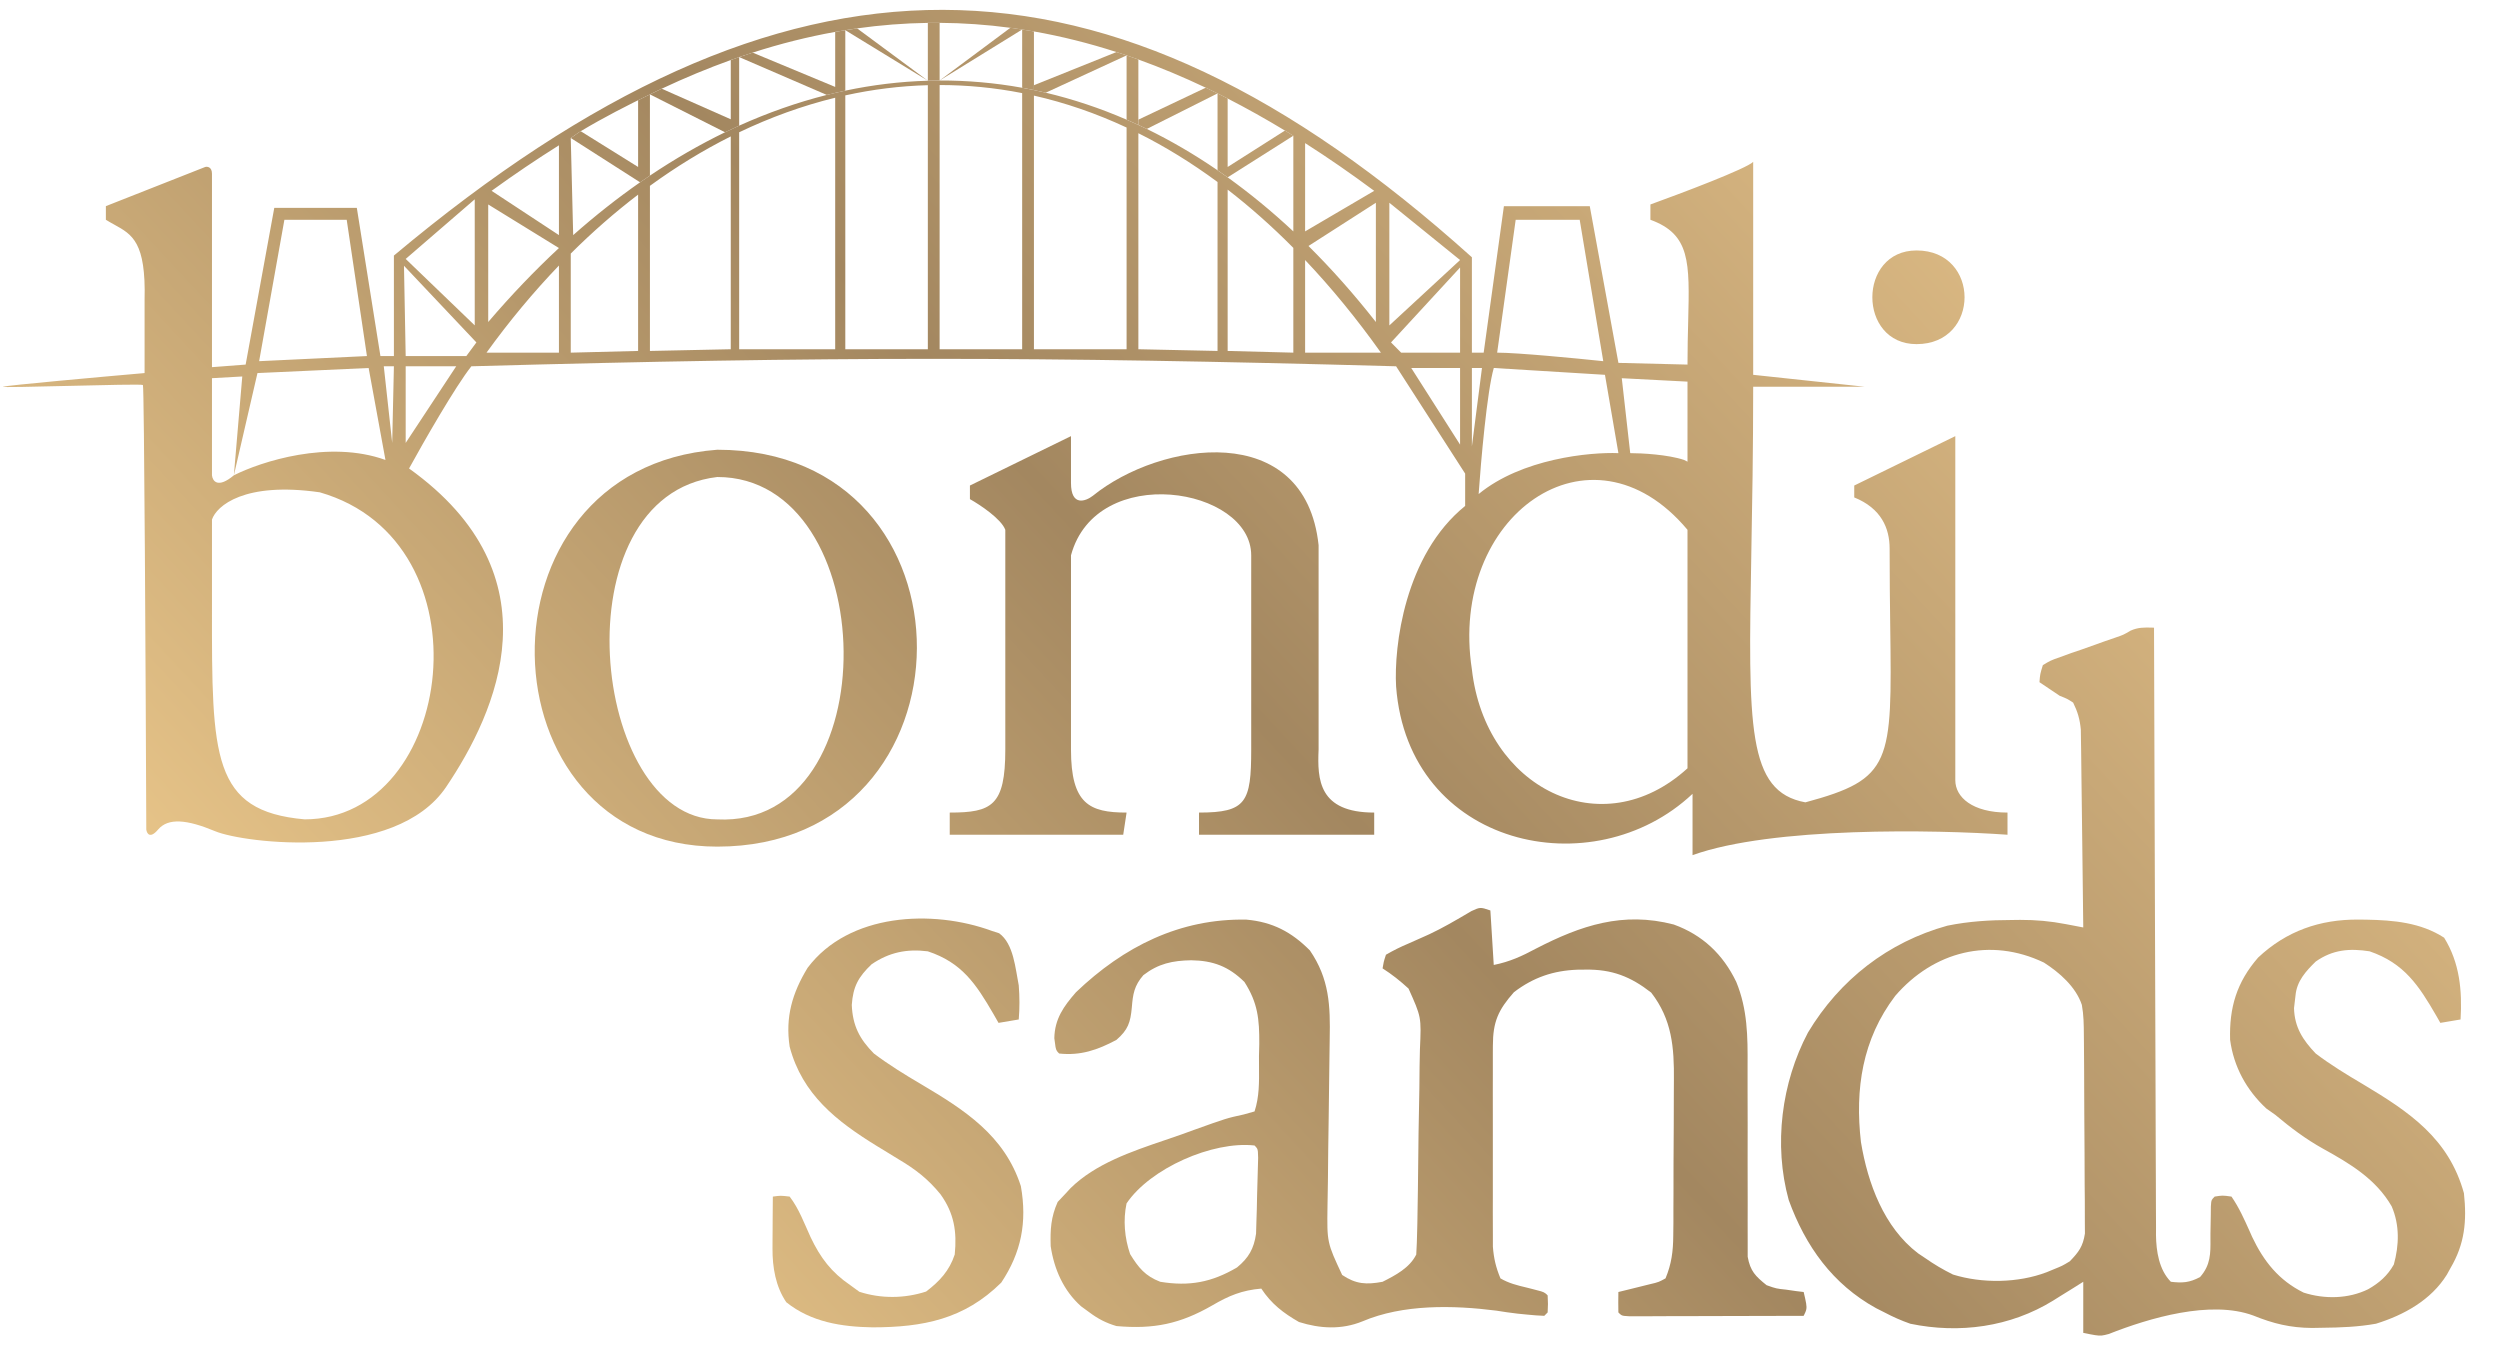 <svg width="66" height="36" viewBox="0 0 66 36" fill="none" xmlns="http://www.w3.org/2000/svg">
<path fill-rule="evenodd" clip-rule="evenodd" d="M39.435 25.475L39.346 24.036C39.207 23.989 39.14 23.966 39.075 23.971C39.016 23.975 38.958 24.001 38.847 24.052C38.808 24.075 38.77 24.098 38.731 24.12C38.406 24.311 38.081 24.501 37.74 24.661L37.553 24.745C37.432 24.799 37.311 24.853 37.189 24.907C36.977 24.996 36.79 25.088 36.589 25.205C36.556 25.306 36.541 25.353 36.53 25.401C36.52 25.443 36.513 25.485 36.5 25.565C36.75 25.725 36.966 25.897 37.185 26.098C37.353 26.471 37.437 26.659 37.476 26.857C37.515 27.06 37.505 27.272 37.486 27.703C37.481 27.851 37.478 27.998 37.477 28.145C37.475 28.532 37.47 28.92 37.461 29.307C37.452 29.707 37.446 30.108 37.443 30.508C37.437 31.105 37.43 31.701 37.418 32.297L37.413 32.493C37.409 32.702 37.402 32.911 37.389 33.12C37.214 33.473 36.841 33.667 36.5 33.839C36.075 33.919 35.795 33.903 35.433 33.659C35.234 33.233 35.133 33.018 35.085 32.792C35.035 32.563 35.039 32.322 35.046 31.837C35.05 31.617 35.055 31.398 35.057 31.179C35.061 30.628 35.068 30.078 35.077 29.527C35.084 29.053 35.091 28.579 35.095 28.104C35.097 27.881 35.099 27.657 35.104 27.434C35.122 26.545 35.096 25.843 34.581 25.091C34.093 24.601 33.594 24.34 32.904 24.278C31.152 24.245 29.67 24.987 28.407 26.194C28.08 26.568 27.845 26.898 27.834 27.408C27.861 27.628 27.869 27.694 27.902 27.745C27.916 27.767 27.935 27.786 27.962 27.813C28.525 27.874 28.976 27.72 29.474 27.453C29.781 27.188 29.844 26.991 29.88 26.599C29.908 26.243 29.944 26.021 30.185 25.744C30.581 25.439 30.953 25.36 31.447 25.351C32.025 25.359 32.437 25.514 32.853 25.924C33.206 26.474 33.249 26.907 33.245 27.557L33.237 27.886C33.236 27.979 33.237 28.071 33.238 28.164V28.164C33.242 28.563 33.246 28.961 33.12 29.342L32.835 29.422C32.383 29.521 32.383 29.521 31.517 29.831L31.192 29.949C31.046 30.001 30.896 30.052 30.745 30.103L30.744 30.103C29.867 30.401 28.916 30.725 28.262 31.368L28.14 31.501L27.923 31.731C27.743 32.133 27.725 32.459 27.738 32.898C27.828 33.507 28.079 34.076 28.54 34.486L28.762 34.648C28.99 34.819 29.201 34.927 29.474 35.008C30.462 35.096 31.156 34.95 32.003 34.463C32.442 34.206 32.789 34.062 33.298 34.019C33.565 34.423 33.881 34.665 34.293 34.901C34.849 35.077 35.418 35.108 35.966 34.885C37.041 34.427 38.361 34.456 39.504 34.601C39.689 34.632 39.875 34.658 40.062 34.68L40.313 34.705C40.465 34.72 40.617 34.733 40.769 34.738L40.858 34.648C40.863 34.536 40.866 34.48 40.866 34.424C40.866 34.367 40.863 34.311 40.858 34.199C40.833 34.173 40.815 34.155 40.794 34.141C40.742 34.102 40.675 34.085 40.435 34.025C40.39 34.013 40.345 34.002 40.3 33.991C40.06 33.934 39.83 33.878 39.612 33.749C39.493 33.464 39.435 33.221 39.412 32.911L39.412 32.584C39.411 32.394 39.41 32.204 39.41 32.014C39.411 31.878 39.411 31.743 39.411 31.607C39.41 31.324 39.41 31.04 39.411 30.756C39.412 30.388 39.413 30.02 39.411 29.652C39.411 29.365 39.41 29.077 39.41 28.789C39.411 28.652 39.411 28.515 39.411 28.377C39.41 28.18 39.41 27.983 39.411 27.787L39.412 27.606C39.413 26.974 39.553 26.664 39.968 26.194C40.481 25.802 41.011 25.623 41.648 25.6L41.858 25.598C42.551 25.588 43.044 25.777 43.592 26.205C44.14 26.913 44.2 27.648 44.191 28.525C44.19 28.65 44.189 28.776 44.189 28.902C44.189 29.167 44.189 29.431 44.187 29.696C44.184 30.038 44.181 30.379 44.181 30.72C44.181 30.989 44.181 31.257 44.18 31.525C44.179 31.653 44.179 31.781 44.178 31.91C44.178 32.033 44.178 32.157 44.178 32.28L44.174 32.626C44.171 33.037 44.128 33.367 43.97 33.749C43.886 33.795 43.84 33.82 43.792 33.839C43.735 33.862 43.674 33.876 43.542 33.907L43.248 33.98L42.953 34.053L42.725 34.109C42.721 34.289 42.722 34.469 42.725 34.648C42.761 34.685 42.783 34.707 42.808 34.72C42.846 34.74 42.892 34.743 43.007 34.749L43.265 34.749L43.556 34.749L43.873 34.747C44.206 34.747 44.54 34.746 44.873 34.745C45.105 34.744 45.337 34.744 45.57 34.743C46.252 34.742 46.934 34.741 47.617 34.738C47.652 34.666 47.675 34.62 47.685 34.571C47.704 34.482 47.681 34.384 47.617 34.109L47.418 34.085L47.155 34.047C47.025 34.033 46.96 34.027 46.896 34.012C46.831 33.998 46.767 33.975 46.638 33.929C46.343 33.691 46.208 33.559 46.139 33.179L46.139 32.831C46.138 32.63 46.137 32.428 46.138 32.227C46.14 32.082 46.14 31.938 46.139 31.793C46.137 31.413 46.136 31.032 46.137 30.651C46.139 30.032 46.139 29.412 46.136 28.792C46.135 28.574 46.135 28.356 46.136 28.138C46.141 27.367 46.136 26.649 45.838 25.924C45.488 25.193 44.944 24.681 44.187 24.407C42.844 24.058 41.737 24.431 40.552 25.042C40.175 25.244 39.861 25.389 39.435 25.475ZM33.187 30.32C33.174 30.296 33.153 30.275 33.12 30.241C32.015 30.117 30.365 30.844 29.741 31.77C29.647 32.209 29.689 32.684 29.835 33.108C30.057 33.469 30.233 33.686 30.63 33.839C31.398 33.965 31.988 33.854 32.657 33.461C32.964 33.208 33.103 32.968 33.16 32.569L33.169 32.258L33.18 31.919L33.187 31.568C33.198 31.234 33.207 30.9 33.215 30.566C33.212 30.418 33.21 30.363 33.187 30.32Z" fill="url(#paint0_linear_204_365)"/>
<path d="M26.183 24.575C26.247 24.596 26.311 24.616 26.377 24.638C26.762 24.916 26.806 25.571 26.895 26.014C26.919 26.318 26.92 26.61 26.895 26.914C26.719 26.943 26.543 26.973 26.361 27.004C26.294 26.885 26.294 26.885 26.224 26.764C25.766 25.976 25.395 25.413 24.494 25.115C23.938 25.045 23.474 25.141 23.009 25.458C22.66 25.792 22.52 26.046 22.487 26.531C22.51 27.078 22.69 27.428 23.071 27.813C23.469 28.113 23.887 28.37 24.316 28.622C25.463 29.303 26.518 29.972 26.951 31.315C27.119 32.267 26.962 33.067 26.433 33.861C25.453 34.831 24.364 35.04 23.035 35.042C22.219 35.028 21.415 34.905 20.758 34.379C20.476 33.963 20.391 33.455 20.394 32.961C20.394 32.881 20.395 32.801 20.395 32.718C20.396 32.594 20.396 32.594 20.397 32.467C20.397 32.383 20.398 32.299 20.398 32.212C20.399 32.005 20.401 31.798 20.403 31.59C20.608 31.562 20.608 31.562 20.847 31.59C21.092 31.908 21.231 32.294 21.398 32.658C21.659 33.207 21.947 33.588 22.448 33.929C22.566 34.015 22.566 34.015 22.687 34.103C23.258 34.288 23.879 34.283 24.449 34.097C24.801 33.83 25.063 33.55 25.205 33.119C25.265 32.517 25.191 32.032 24.829 31.529C24.501 31.125 24.16 30.863 23.715 30.601C23.589 30.524 23.462 30.446 23.336 30.368C23.275 30.331 23.214 30.294 23.151 30.256C22.089 29.602 21.18 28.896 20.847 27.633C20.729 26.853 20.916 26.214 21.321 25.55C22.408 24.104 24.617 24.001 26.183 24.575Z" fill="url(#paint1_linear_204_365)"/>
<path fill-rule="evenodd" clip-rule="evenodd" d="M56.867 16.827L56.866 16.571C56.848 16.57 56.83 16.57 56.813 16.569C56.606 16.564 56.446 16.56 56.247 16.649C56.061 16.759 56.061 16.759 55.831 16.838L55.567 16.929C55.372 16.999 55.177 17.069 54.982 17.138L54.68 17.241L54.394 17.345C54.252 17.395 54.187 17.418 54.125 17.448C54.072 17.474 54.023 17.504 53.931 17.56C53.858 17.798 53.858 17.798 53.842 18.01C54.019 18.131 54.197 18.251 54.376 18.369C54.48 18.41 54.529 18.429 54.576 18.454C54.617 18.475 54.657 18.501 54.731 18.549C54.852 18.793 54.908 18.99 54.934 19.261L54.938 19.554L54.943 19.886C54.945 20.066 54.946 20.246 54.949 20.425C54.953 20.742 54.958 21.06 54.961 21.377C54.964 21.706 54.968 22.034 54.973 22.363C54.982 23.07 54.991 23.778 54.998 24.485L54.801 24.447L54.538 24.397C54.132 24.318 53.745 24.284 53.332 24.285L53.108 24.288C52.53 24.289 51.98 24.322 51.41 24.438C49.849 24.87 48.569 25.861 47.73 27.26C47.03 28.584 46.82 30.222 47.222 31.68C47.665 32.903 48.382 33.901 49.523 34.533L49.751 34.648C49.976 34.767 50.193 34.863 50.433 34.947C51.731 35.216 53.071 35.033 54.201 34.337L54.376 34.227C54.494 34.154 54.613 34.08 54.731 34.007L54.998 33.839V35.188C55.288 35.247 55.389 35.267 55.487 35.258C55.539 35.252 55.591 35.239 55.67 35.218C56.741 34.795 58.36 34.314 59.487 34.73C60.019 34.945 60.462 35.053 61.036 35.058L61.307 35.053C61.788 35.048 62.253 35.031 62.727 34.946C63.464 34.717 64.18 34.323 64.598 33.65L64.692 33.479C65.07 32.84 65.127 32.237 65.048 31.501C64.648 30.051 63.6 29.351 62.38 28.622C61.951 28.369 61.532 28.114 61.135 27.813C60.794 27.456 60.576 27.12 60.562 26.616L60.601 26.284C60.635 25.902 60.871 25.643 61.135 25.385C61.583 25.069 62.029 25.032 62.558 25.115C63.473 25.429 63.856 26.017 64.324 26.826L64.425 27.004L64.959 26.914C65.004 26.145 64.936 25.419 64.525 24.755C63.905 24.354 63.191 24.293 62.469 24.279L62.258 24.277C61.246 24.27 60.361 24.578 59.614 25.28C59.049 25.931 58.85 26.598 58.875 27.453C58.97 28.163 59.308 28.779 59.829 29.263L60.068 29.432C60.471 29.77 60.868 30.07 61.328 30.326C62.034 30.716 62.726 31.126 63.141 31.849C63.353 32.345 63.338 32.87 63.197 33.384C63.029 33.68 62.812 33.869 62.519 34.036C61.995 34.292 61.368 34.302 60.816 34.125C60.162 33.802 59.764 33.302 59.456 32.653C59.434 32.604 59.412 32.555 59.391 32.506C59.249 32.19 59.11 31.877 58.911 31.59C58.789 31.573 58.731 31.564 58.673 31.565C58.62 31.566 58.567 31.574 58.467 31.59C58.428 31.63 58.406 31.652 58.393 31.678C58.376 31.713 58.373 31.754 58.367 31.85L58.365 32.07C58.362 32.234 58.359 32.399 58.356 32.563C58.356 32.611 58.356 32.657 58.356 32.702V32.702V32.702C58.359 33.093 58.362 33.397 58.081 33.715C57.801 33.862 57.621 33.875 57.311 33.839C56.997 33.522 56.924 33.031 56.918 32.605L56.919 32.416C56.917 32.198 56.916 31.981 56.916 31.764C56.916 31.605 56.916 31.446 56.915 31.287C56.913 30.854 56.911 30.421 56.91 29.988C56.91 29.528 56.908 29.068 56.906 28.608C56.902 27.739 56.899 26.87 56.897 26.002C56.894 25.005 56.891 24.008 56.887 23.011C56.879 20.95 56.872 18.889 56.867 16.827ZM54.961 26.529C54.802 26.051 54.369 25.674 53.96 25.412C52.541 24.733 51.049 25.115 50.034 26.291C49.165 27.436 48.968 28.749 49.129 30.151C49.31 31.243 49.736 32.401 50.637 33.088L50.818 33.209C51.059 33.378 51.295 33.518 51.559 33.648C52.329 33.887 53.277 33.874 54.031 33.587L54.237 33.502C54.337 33.461 54.388 33.441 54.438 33.416C54.49 33.39 54.54 33.361 54.642 33.299C54.879 33.054 54.989 32.908 55.042 32.566L55.04 32.243C55.041 32.055 55.041 31.868 55.039 31.68C55.037 31.547 55.036 31.413 55.035 31.279C55.035 30.999 55.034 30.719 55.032 30.439C55.029 30.076 55.026 29.712 55.025 29.349C55.024 28.997 55.022 28.645 55.021 28.293L55.02 28.091C55.019 27.896 55.017 27.702 55.016 27.508L55.014 27.329L55.014 27.323C55.012 27.052 55.01 26.796 54.961 26.529Z" fill="url(#paint2_linear_204_365)"/>
<path fill-rule="evenodd" clip-rule="evenodd" d="M18.936 11.873C12.355 12.368 12.666 22.351 18.936 22.351C25.918 22.351 26.007 11.873 18.936 11.873ZM18.936 12.593C14.712 13.088 15.601 21.632 18.936 21.632C23.472 21.857 23.294 12.593 18.936 12.593Z" fill="url(#paint3_linear_204_365)"/>
<path d="M25.073 22.037H29.653L29.742 21.452C28.764 21.452 28.274 21.227 28.274 19.788V14.661C28.942 12.188 33.032 12.863 33.032 14.661V19.788C33.032 21.182 32.899 21.452 31.654 21.452V22.037H36.279V21.452C34.811 21.452 34.776 20.579 34.811 19.788V14.392C34.455 11.064 30.631 11.648 28.852 13.088C28.66 13.237 28.274 13.379 28.274 12.75V11.514L25.606 12.818V13.177C25.873 13.327 26.433 13.699 26.54 13.987V19.788C26.54 21.272 26.184 21.452 25.073 21.452V22.037Z" fill="url(#paint4_linear_204_365)"/>
<path d="M15.068 3.643L16.898 4.813C16.985 4.753 17.071 4.694 17.158 4.636V2.492C17.054 2.543 16.95 2.594 16.846 2.646V4.408L15.331 3.464C15.288 3.489 15.242 3.523 15.195 3.556C15.152 3.587 15.108 3.619 15.068 3.643Z" fill="url(#paint5_linear_204_365)"/>
<path d="M17.158 2.492L19.141 3.492C19.265 3.432 19.39 3.374 19.514 3.317V3.104V1.507C19.44 1.533 19.366 1.559 19.292 1.585V3.149L17.469 2.342C17.365 2.391 17.262 2.441 17.158 2.492Z" fill="url(#paint6_linear_204_365)"/>
<path d="M19.514 1.507L21.827 2.506C21.99 2.465 22.153 2.428 22.316 2.393V0.797C22.227 0.811 22.138 0.826 22.049 0.842V2.295L19.87 1.389C19.752 1.427 19.633 1.466 19.514 1.507Z" fill="url(#paint7_linear_204_365)"/>
<path d="M22.316 0.797L24.495 2.131L22.627 0.749C22.523 0.764 22.42 0.78 22.316 0.797Z" fill="url(#paint8_linear_204_365)"/>
<path d="M24.495 0.604V2.131C24.599 2.128 24.702 2.126 24.806 2.125V0.603C24.702 0.602 24.599 0.603 24.495 0.604Z" fill="url(#paint9_linear_204_365)"/>
<path d="M26.674 0.734L24.806 2.125L26.985 0.779C26.881 0.763 26.777 0.748 26.674 0.734Z" fill="url(#paint10_linear_204_365)"/>
<path d="M26.985 0.779V2.317C27.089 2.336 27.192 2.356 27.296 2.378V2.25V0.83C27.192 0.812 27.089 0.795 26.985 0.779Z" fill="url(#paint11_linear_204_365)"/>
<path d="M27.296 2.25V2.378C27.4 2.4 27.504 2.423 27.608 2.447L29.742 1.462C29.653 1.432 29.564 1.402 29.475 1.374L27.296 2.25Z" fill="url(#paint12_linear_204_365)"/>
<path d="M29.742 1.462V3.159C29.846 3.204 29.95 3.251 30.053 3.299V3.159V1.571C29.949 1.534 29.846 1.497 29.742 1.462Z" fill="url(#paint13_linear_204_365)"/>
<path d="M30.053 3.299C30.127 3.333 30.201 3.368 30.276 3.404L32.143 2.466C32.039 2.415 31.936 2.365 31.832 2.315L30.053 3.159V3.299Z" fill="url(#paint14_linear_204_365)"/>
<path d="M32.143 2.466V4.495C32.232 4.556 32.321 4.619 32.41 4.682L34.144 3.583C34.07 3.537 33.996 3.491 33.922 3.447L32.41 4.408V2.601C32.321 2.555 32.232 2.511 32.143 2.466Z" fill="url(#paint15_linear_204_365)"/>
<path d="M50.597 6.612C49.041 6.612 49.041 9.085 50.597 9.085C52.287 9.085 52.287 6.612 50.597 6.612Z" fill="url(#paint16_linear_204_365)"/>
<path fill-rule="evenodd" clip-rule="evenodd" d="M3.817 9.849V7.916C3.856 6.393 3.492 6.192 3.017 5.93C2.945 5.891 2.871 5.849 2.795 5.802V5.442L5.418 4.408C5.477 4.393 5.596 4.408 5.596 4.588V9.693L6.485 9.625L7.241 5.487H9.42L10.043 9.4H10.399V6.747C20.759 -1.932 29.208 -1.887 38.858 6.792V9.31H39.169L39.703 5.443H41.97L42.726 9.58L44.55 9.625C44.55 9.203 44.559 8.825 44.568 8.487C44.607 6.913 44.625 6.187 43.571 5.802V5.398C44.401 5.098 46.106 4.453 46.284 4.273V9.895L49.219 10.209H46.284C46.284 11.902 46.258 13.355 46.235 14.597C46.153 19.194 46.122 20.899 47.662 21.182C49.955 20.564 49.949 20.145 49.902 16.531C49.894 15.939 49.886 15.26 49.886 14.482C49.886 13.942 49.663 13.42 48.952 13.132V12.818L51.62 11.514V20.597C51.62 21.047 52.073 21.452 52.998 21.452V22.037C51.101 21.902 46.782 21.821 44.683 22.576V20.957C42.059 23.43 37.177 22.369 36.857 18.124C36.797 17.075 37.079 14.652 38.68 13.357V12.503L36.857 9.67C27.313 9.408 21.968 9.408 12.444 9.67C12.017 10.209 11.169 11.693 10.799 12.368C14.756 15.201 13.111 18.798 11.777 20.777C10.443 22.756 6.441 22.261 5.685 21.946C4.929 21.631 4.44 21.587 4.173 21.901C3.96 22.153 3.877 22.006 3.862 21.901C3.847 18.004 3.808 10.2 3.773 10.164C3.75 10.141 2.747 10.165 1.792 10.188C0.883 10.21 0.017 10.231 0.082 10.209C0.189 10.173 2.617 9.954 3.817 9.849ZM10.354 11.693L10.399 9.67H10.132L10.354 11.693ZM10.176 12.143L9.732 9.715L6.797 9.849L6.174 12.548L6.396 9.939L5.596 9.984V12.548C5.611 12.697 5.747 12.907 6.174 12.548C6.886 12.188 8.682 11.603 10.176 12.143ZM9.687 9.4L6.841 9.535L7.508 5.802H9.153L9.687 9.4ZM5.596 16.066C5.593 19.979 5.592 21.414 8.042 21.631C11.999 21.631 12.978 14.301 8.442 12.997C6.45 12.71 5.715 13.357 5.596 13.717V15.65C5.596 15.792 5.596 15.931 5.596 16.066ZM10.665 7.016L10.71 9.4H12.311L12.577 9.04L10.665 7.016ZM10.71 6.836L12.533 8.59V5.262L10.71 6.836ZM12.889 5.398V8.501C13.495 7.792 14.118 7.141 14.756 6.548L12.889 5.398ZM15.068 3.643L15.132 6.207C15.711 5.695 16.3 5.23 16.898 4.813C16.985 4.753 17.071 4.694 17.158 4.636C17.81 4.198 18.472 3.817 19.141 3.492C19.265 3.432 19.39 3.374 19.514 3.317C20.278 2.973 21.05 2.702 21.827 2.506C21.99 2.465 22.153 2.428 22.316 2.393C23.041 2.24 23.768 2.152 24.495 2.131C24.599 2.128 24.702 2.126 24.806 2.125C25.535 2.123 26.262 2.186 26.985 2.317C27.089 2.336 27.192 2.356 27.296 2.378C27.4 2.4 27.504 2.423 27.608 2.447C28.326 2.617 29.039 2.854 29.742 3.159C29.846 3.204 29.95 3.251 30.053 3.299C30.127 3.333 30.201 3.368 30.276 3.404C30.907 3.712 31.531 4.075 32.143 4.495C32.232 4.556 32.321 4.619 32.41 4.682C32.999 5.105 33.578 5.58 34.144 6.109V3.583C34.07 3.537 33.996 3.491 33.922 3.447C33.415 3.14 32.911 2.858 32.41 2.601C32.321 2.555 32.232 2.511 32.143 2.466C32.039 2.415 31.936 2.365 31.832 2.315C31.236 2.032 30.643 1.784 30.053 1.571C29.949 1.534 29.846 1.497 29.742 1.462C29.653 1.432 29.564 1.402 29.475 1.374C28.746 1.139 28.02 0.958 27.296 0.83C27.192 0.812 27.089 0.795 26.985 0.779C26.881 0.763 26.777 0.748 26.674 0.734C26.05 0.65 25.428 0.607 24.806 0.603C24.702 0.602 24.599 0.603 24.495 0.604C23.873 0.613 23.25 0.662 22.627 0.749C22.523 0.764 22.42 0.78 22.316 0.797C22.227 0.811 22.138 0.826 22.049 0.842C21.325 0.972 20.599 1.154 19.87 1.389C19.752 1.427 19.633 1.466 19.514 1.507C19.44 1.533 19.366 1.559 19.292 1.585C18.687 1.802 18.08 2.055 17.469 2.342C17.365 2.391 17.262 2.441 17.158 2.492C16.548 2.79 15.948 3.095 15.331 3.464C15.288 3.489 15.242 3.523 15.195 3.556C15.152 3.587 15.108 3.619 15.068 3.643ZM14.756 6.207V3.836C14.168 4.205 13.575 4.606 12.978 5.038L14.756 6.207ZM36.279 5.038C35.666 4.583 35.059 4.163 34.455 3.778V6.109L36.279 5.038ZM36.323 5.353L34.544 6.494C35.154 7.099 35.748 7.768 36.323 8.501V5.353ZM12.844 9.31H14.756V7.01C14.085 7.709 13.445 8.477 12.844 9.31ZM16.846 5.138C16.234 5.605 15.64 6.124 15.068 6.694V9.31L16.846 9.265V5.138ZM19.292 3.601C18.562 3.967 17.849 4.403 17.158 4.906V9.265L19.292 9.22V3.601ZM22.049 2.58C21.189 2.79 20.341 3.096 19.514 3.492V9.22H22.049V2.58ZM24.495 2.249C23.763 2.269 23.035 2.36 22.316 2.518V9.22H24.495V2.249ZM26.985 2.458C26.258 2.315 25.53 2.245 24.806 2.245V9.22H26.985V2.458ZM29.742 3.367C28.933 2.989 28.116 2.71 27.296 2.524V9.22H29.742V3.367ZM32.143 4.805C31.456 4.298 30.758 3.869 30.053 3.517V9.22L32.143 9.265V4.805ZM34.144 6.544C33.576 5.971 32.997 5.459 32.41 5.006V9.265L34.144 9.31V6.544ZM36.456 9.31C35.81 8.402 35.141 7.588 34.455 6.865V9.31H36.456ZM36.679 5.353V8.591L38.546 6.865L36.679 5.353ZM38.546 7.062L36.723 9.04L36.99 9.31H38.546V7.062ZM37.257 9.715H38.546V11.738L37.257 9.715ZM38.858 9.715V11.783L39.124 9.715H38.858ZM39.436 9.715L42.371 9.895L42.726 11.963C41.97 11.933 40.174 12.107 39.036 13.043C39.095 12.188 39.258 10.326 39.436 9.715ZM39.525 9.31L40.014 5.802H41.704L42.326 9.535C41.615 9.46 40.058 9.31 39.525 9.31ZM42.815 9.985L43.038 11.963C43.334 11.963 44.034 11.999 44.461 12.143L44.55 12.188V10.075L42.815 9.985ZM44.55 13.987V20.283C42.282 22.351 39.213 20.804 38.858 17.674C38.235 13.627 41.988 10.929 44.55 13.987ZM10.71 11.693L12.044 9.67H10.71V11.693Z" fill="url(#paint17_linear_204_365)"/>
<defs>
<linearGradient id="paint0_linear_204_365" x1="50.149" y1="-1.258" x2="11.28" y2="34.822" gradientUnits="userSpaceOnUse">
<stop stop-color="#E3C088"/>
<stop offset="0.494" stop-color="#A38760"/>
<stop offset="1" stop-color="#EFCB8D"/>
</linearGradient>
<linearGradient id="paint1_linear_204_365" x1="50.149" y1="-1.258" x2="11.28" y2="34.822" gradientUnits="userSpaceOnUse">
<stop stop-color="#E3C088"/>
<stop offset="0.494" stop-color="#A38760"/>
<stop offset="1" stop-color="#EFCB8D"/>
</linearGradient>
<linearGradient id="paint2_linear_204_365" x1="50.149" y1="-1.258" x2="11.28" y2="34.822" gradientUnits="userSpaceOnUse">
<stop stop-color="#E3C088"/>
<stop offset="0.494" stop-color="#A38760"/>
<stop offset="1" stop-color="#EFCB8D"/>
</linearGradient>
<linearGradient id="paint3_linear_204_365" x1="50.149" y1="-1.258" x2="11.28" y2="34.822" gradientUnits="userSpaceOnUse">
<stop stop-color="#E3C088"/>
<stop offset="0.494" stop-color="#A38760"/>
<stop offset="1" stop-color="#EFCB8D"/>
</linearGradient>
<linearGradient id="paint4_linear_204_365" x1="50.149" y1="-1.258" x2="11.28" y2="34.822" gradientUnits="userSpaceOnUse">
<stop stop-color="#E3C088"/>
<stop offset="0.494" stop-color="#A38760"/>
<stop offset="1" stop-color="#EFCB8D"/>
</linearGradient>
<linearGradient id="paint5_linear_204_365" x1="50.149" y1="-1.258" x2="11.28" y2="34.822" gradientUnits="userSpaceOnUse">
<stop stop-color="#E3C088"/>
<stop offset="0.494" stop-color="#A38760"/>
<stop offset="1" stop-color="#EFCB8D"/>
</linearGradient>
<linearGradient id="paint6_linear_204_365" x1="50.149" y1="-1.258" x2="11.28" y2="34.822" gradientUnits="userSpaceOnUse">
<stop stop-color="#E3C088"/>
<stop offset="0.494" stop-color="#A38760"/>
<stop offset="1" stop-color="#EFCB8D"/>
</linearGradient>
<linearGradient id="paint7_linear_204_365" x1="50.149" y1="-1.258" x2="11.28" y2="34.822" gradientUnits="userSpaceOnUse">
<stop stop-color="#E3C088"/>
<stop offset="0.494" stop-color="#A38760"/>
<stop offset="1" stop-color="#EFCB8D"/>
</linearGradient>
<linearGradient id="paint8_linear_204_365" x1="50.149" y1="-1.258" x2="11.28" y2="34.822" gradientUnits="userSpaceOnUse">
<stop stop-color="#E3C088"/>
<stop offset="0.494" stop-color="#A38760"/>
<stop offset="1" stop-color="#EFCB8D"/>
</linearGradient>
<linearGradient id="paint9_linear_204_365" x1="50.149" y1="-1.258" x2="11.28" y2="34.822" gradientUnits="userSpaceOnUse">
<stop stop-color="#E3C088"/>
<stop offset="0.494" stop-color="#A38760"/>
<stop offset="1" stop-color="#EFCB8D"/>
</linearGradient>
<linearGradient id="paint10_linear_204_365" x1="50.149" y1="-1.258" x2="11.28" y2="34.822" gradientUnits="userSpaceOnUse">
<stop stop-color="#E3C088"/>
<stop offset="0.494" stop-color="#A38760"/>
<stop offset="1" stop-color="#EFCB8D"/>
</linearGradient>
<linearGradient id="paint11_linear_204_365" x1="50.149" y1="-1.258" x2="11.28" y2="34.822" gradientUnits="userSpaceOnUse">
<stop stop-color="#E3C088"/>
<stop offset="0.494" stop-color="#A38760"/>
<stop offset="1" stop-color="#EFCB8D"/>
</linearGradient>
<linearGradient id="paint12_linear_204_365" x1="50.149" y1="-1.258" x2="11.28" y2="34.822" gradientUnits="userSpaceOnUse">
<stop stop-color="#E3C088"/>
<stop offset="0.494" stop-color="#A38760"/>
<stop offset="1" stop-color="#EFCB8D"/>
</linearGradient>
<linearGradient id="paint13_linear_204_365" x1="50.149" y1="-1.258" x2="11.28" y2="34.822" gradientUnits="userSpaceOnUse">
<stop stop-color="#E3C088"/>
<stop offset="0.494" stop-color="#A38760"/>
<stop offset="1" stop-color="#EFCB8D"/>
</linearGradient>
<linearGradient id="paint14_linear_204_365" x1="50.149" y1="-1.258" x2="11.28" y2="34.822" gradientUnits="userSpaceOnUse">
<stop stop-color="#E3C088"/>
<stop offset="0.494" stop-color="#A38760"/>
<stop offset="1" stop-color="#EFCB8D"/>
</linearGradient>
<linearGradient id="paint15_linear_204_365" x1="50.149" y1="-1.258" x2="11.28" y2="34.822" gradientUnits="userSpaceOnUse">
<stop stop-color="#E3C088"/>
<stop offset="0.494" stop-color="#A38760"/>
<stop offset="1" stop-color="#EFCB8D"/>
</linearGradient>
<linearGradient id="paint16_linear_204_365" x1="50.149" y1="-1.258" x2="11.28" y2="34.822" gradientUnits="userSpaceOnUse">
<stop stop-color="#E3C088"/>
<stop offset="0.494" stop-color="#A38760"/>
<stop offset="1" stop-color="#EFCB8D"/>
</linearGradient>
<linearGradient id="paint17_linear_204_365" x1="50.149" y1="-1.258" x2="11.28" y2="34.822" gradientUnits="userSpaceOnUse">
<stop stop-color="#E3C088"/>
<stop offset="0.494" stop-color="#A38760"/>
<stop offset="1" stop-color="#EFCB8D"/>
</linearGradient>
</defs>
</svg>
